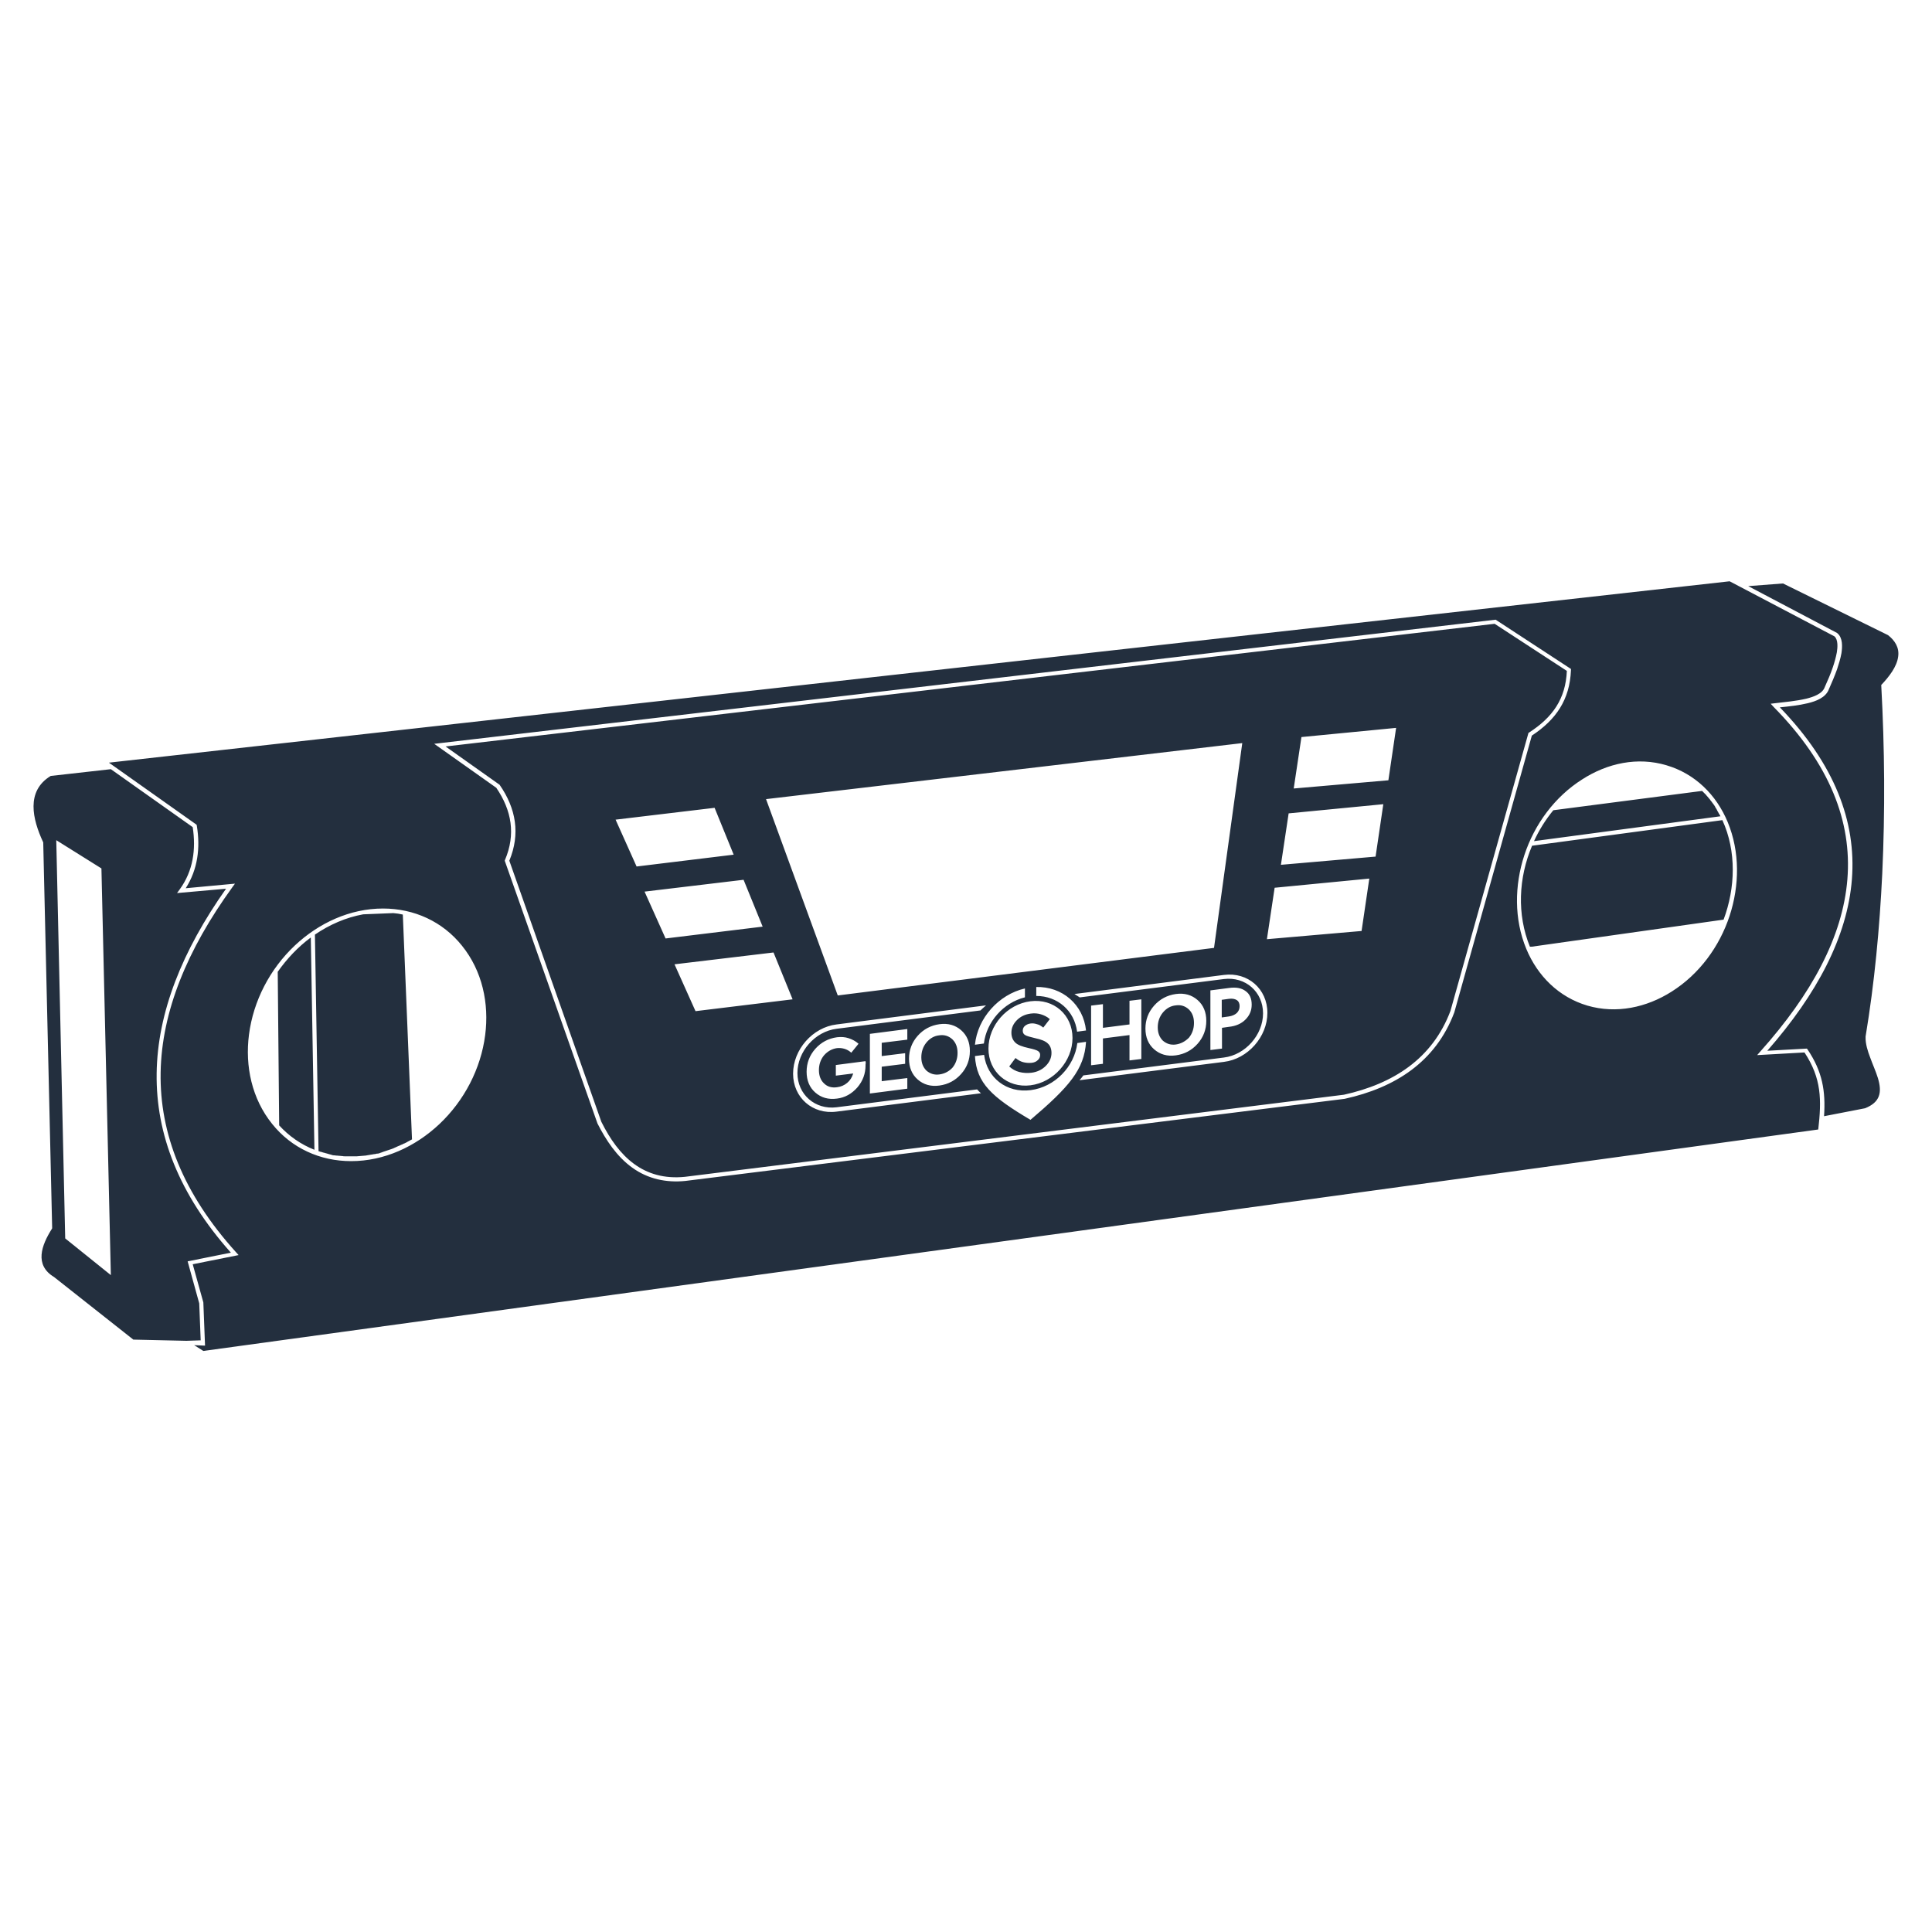<?xml version="1.0" encoding="utf-8"?>
<!-- Інтернет-магазин GEOSHOP - geoshop.com.ua  -->
<svg version="1.1" id="geoshop.com.ua" class="category_image"
	 xmlns="http://www.w3.org/2000/svg" xmlns:xlink="http://www.w3.org/1999/xlink" x="0px" y="0px" width="77px" height="77px"
	 viewBox="0 0 800 800" style="enable-background:new 0 0 800 800;" xml:space="preserve">
<style type="text/css">
	.st0{fill-rule:evenodd;clip-rule:evenodd;fill:#232F3E;}
</style>
<path class="st0" d="M45.1,315.8l36.3,25.7l0.1,0.4c1.5,9.2,0.4,18.1-4.6,25.9l20.4-1.9l-1.1,1.5C58.9,418.9,53.8,470,97.8,518.6
	l1,1.1l-19,3.8l4.4,15.8l0.7,17.9l-4.5-0.2l3.8,2.4l668.7-91.7c1.4-12.3,1.4-21.1-5.7-31.9l-19.6,1.1l1.4-1.6
	c42.1-47.1,52-95.3,5.4-142.6l-1.2-1.3l1.7-0.2c4.3-0.5,8.8-0.9,13.1-1.9c2.7-0.7,6.6-1.9,7.6-4.8l0,0l0,0c1.2-2.7,2.4-5.4,3.3-8.1
	c0.7-2,1.3-4.2,1.7-6.3c0.3-1.9,0.6-5.2-1-6.6l-43.4-22.8L45.1,315.8L45.1,315.8z M472.6,438.5l-4.9,0.6v-10.5l-11,1.4v10.5
	l-4.9,0.6v-24.7l4.9-0.6v9.8l11-1.4v-9.8l4.9-0.6V438.5L472.6,438.5z M429,408.7c10.9-0.3,19.6,7.3,20.7,18l-3.7,0.5
	c-1.1-8.7-8.1-14.8-16.9-14.8V408.7L429,408.7z M424.3,413c-8.8,2.2-15.8,10.1-16.9,19.1l-3.7,0.5c1.1-11,9.8-20.8,20.7-23.3V413
	L424.3,413z M449.7,431.4c-0.7,11.4-7,18.7-23,32.3c-16.1-9.5-22.3-15.2-23-26.4l3.8-0.5c1.2,9.5,9.3,15.9,19.3,14.6
	s18.1-9.7,19.3-19.5L449.7,431.4L449.7,431.4z M444.9,411.6l61.9-7.9c9.9-1.3,18,5.8,18,15.7c0,9.9-8.1,19.1-18,20.3l-59.8,7.6
	c0.6-0.7,1.1-1.3,1.6-2l58.2-7.4c8.9-1.1,16.2-9.4,16.2-18.3c0-8.9-7.3-15.3-16.2-14.2l-59.7,7.6
	C446.5,412.6,445.7,412.1,444.9,411.6L444.9,411.6z M358.4,441.1c0,3.5-1.1,6.5-3.4,9.2c-2.3,2.6-5.1,4.2-8.4,4.6
	c-3.6,0.5-6.6-0.4-9-2.5c-2.4-2.1-3.6-5-3.6-8.6s1.2-6.8,3.6-9.5c2.4-2.7,5.4-4.3,9-4.8c1.7-0.2,3.3-0.1,4.8,0.4
	c1.5,0.5,2.9,1.2,4.1,2.3l-3,3.7c-0.9-0.8-1.8-1.3-2.8-1.6c-1-0.3-2-0.4-3.1-0.3c-2.1,0.3-3.9,1.3-5.4,3c-1.4,1.7-2.1,3.8-2.1,6.1
	c0,2.3,0.7,4.2,2.1,5.5c1.4,1.4,3.2,1.9,5.4,1.6c1.6-0.2,3-0.8,4.2-1.8c1.2-1,2-2.3,2.5-3.9l-7.2,0.9v-4.4l12.3-1.6
	c0,0.2,0,0.4,0.1,0.7C358.4,440.5,358.4,440.8,358.4,441.1L358.4,441.1z M375.7,450.8l-15.5,2v-24.7l15.5-2v4.4l-10.6,1.3v5.5
	l9.7-1.2v4.4l-9.7,1.2v6l10.6-1.3V450.8L375.7,450.8z M389,449.5c-3.6,0.5-6.6-0.4-9-2.5c-2.4-2.1-3.6-5-3.6-8.6
	c0-3.6,1.2-6.8,3.6-9.5c2.4-2.7,5.4-4.3,9-4.8c3.6-0.5,6.6,0.4,9,2.5c2.4,2.1,3.6,5,3.6,8.6c0,3.6-1.2,6.8-3.6,9.5
	C395.6,447.4,392.6,449,389,449.5L389,449.5z M346.4,424.2l61.9-7.9c-0.8,0.7-1.6,1.4-2.3,2.1l-59.6,7.6
	c-8.9,1.1-16.2,9.4-16.2,18.3c0,8.9,7.3,15.3,16.2,14.2l58.2-7.4c0.5,0.5,1,1.1,1.6,1.6l-59.8,7.6c-9.9,1.3-18-5.8-18-15.7v0
	C328.4,434.6,336.5,425.4,346.4,424.2L346.4,424.2z M426.7,414.6c9.6-1.2,17.4,5.6,17.4,15.2c0,9.6-7.8,18.4-17.4,19.6
	c-9.6,1.2-17.4-5.6-17.4-15.2C409.3,424.6,417,415.8,426.7,414.6L426.7,414.6z M426.8,423.8c-1,0.1-1.8,0.5-2.4,1
	c-0.6,0.5-0.9,1.2-0.9,2c0,0.8,0.3,1.4,1,1.8c0.6,0.4,2.1,0.8,4.2,1.3c2.4,0.5,4.2,1.2,5.2,2.2c1,0.9,1.5,2.3,1.5,3.9
	c0,2-0.8,3.8-2.4,5.4c-1.6,1.6-3.6,2.5-5.9,2.8c-1.8,0.2-3.4,0.1-5-0.3c-1.6-0.4-3-1.2-4.2-2.3l2.6-3.5c1,0.8,2,1.4,3.1,1.7
	c1.1,0.3,2.3,0.4,3.5,0.3c1.1-0.1,2-0.5,2.6-1.1c0.7-0.6,1-1.3,1-2.2c0-0.7-0.3-1.2-0.9-1.6c-0.6-0.4-1.9-0.8-3.8-1.2
	c-2.7-0.6-4.6-1.3-5.6-2.3c-1-1-1.6-2.3-1.6-4.1c0-2,0.8-3.7,2.3-5.2c1.5-1.5,3.4-2.4,5.7-2.7c1.5-0.2,2.9-0.1,4.2,0.3
	c1.3,0.4,2.6,1,3.7,2l-2.7,3.5c-0.9-0.7-1.7-1.2-2.6-1.4C428.5,423.8,427.7,423.7,426.8,423.8L426.8,423.8z M389,444.9
	c-2.1,0.3-3.9-0.3-5.4-1.6c-1.4-1.4-2.1-3.2-2.1-5.5c0-2.3,0.7-4.4,2.1-6.1c1.4-1.7,3.2-2.8,5.4-3c2.1-0.3,3.9,0.3,5.4,1.7
	c1.4,1.4,2.1,3.2,2.1,5.6c0,2.3-0.7,4.4-2.1,6.1C393,443.6,391.2,444.6,389,444.9L389,444.9z M506,434.2l-4.8,0.6v-24.7l7.7-1
	c2.9-0.4,5.2,0,6.9,1.3c1.7,1.2,2.5,3.1,2.5,5.6c0,2.5-0.9,4.5-2.6,6.2c-1.7,1.7-4,2.7-6.9,3l-2.8,0.4V434.2L506,434.2z
	 M513.3,416.6c0,1.2-0.4,2.1-1.2,2.9c-0.8,0.7-1.9,1.2-3.3,1.4l-2.9,0.4v-7.3l2.9-0.4c1.4-0.2,2.5,0,3.3,0.5
	C512.9,414.6,513.3,415.5,513.3,416.6L513.3,416.6z M486.9,437c-3.6,0.5-6.6-0.4-9-2.5c-2.4-2.1-3.6-5-3.6-8.6s1.2-6.8,3.6-9.5
	c2.4-2.7,5.4-4.3,9-4.8c3.6-0.5,6.6,0.4,9,2.5c2.4,2.1,3.6,5,3.6,8.6c0,3.6-1.2,6.8-3.6,9.5C493.5,434.9,490.5,436.5,486.9,437
	L486.9,437z M486.9,432.5c-2.1,0.3-3.9-0.3-5.4-1.6c-1.4-1.4-2.1-3.2-2.1-5.5c0-2.3,0.7-4.4,2.1-6.1c1.4-1.7,3.2-2.8,5.4-3
	c2.1-0.3,3.9,0.3,5.4,1.7c1.4,1.4,2.1,3.2,2.1,5.6c0,2.3-0.7,4.4-2.1,6.1C490.8,431.2,489,432.2,486.9,432.5L486.9,432.5z
	 M781.8,263c2.8,2.2,4.7,5.1,4.2,8.8c-0.5,4.3-3.9,8.5-6.7,11.5l-0.3,0.3l0,0.4c1.4,25.9,1.6,51.9,0.4,77.8
	c-1.1,22.6-3.2,45.1-6.9,67.4l0,0.1l0,0.1c-0.1,2.8,0.9,5.9,1.9,8.5c1,2.8,2.3,5.6,3.2,8.5c1.8,6,0.9,10-5.3,12.5l-17,3.3
	c0.7-10.5-0.7-18.5-6.8-27.6l-0.3-0.4l-16.4,0.9c41.1-46.9,50.6-95.2,5.2-142.2c3.8-0.4,7.8-0.8,11.5-1.7c3.4-0.8,7.5-2.3,8.8-5.8
	c1.2-2.7,2.4-5.5,3.4-8.3c0.7-2.1,1.4-4.4,1.8-6.6c0.4-2.7,0.6-6.4-1.7-8.3l-0.1-0.1l-36.8-19.4l14.4-1.1L781.8,263L781.8,263z
	 M45.9,318.5l33.9,24c1.4,9.2,0.2,18.1-5.4,25.8l-1.1,1.5l20.3-1.8c-36.3,51.3-41,102.4,2,150.7l-17.9,3.6l4.8,17.4l0.6,15.3
	l-5.9,0.2l-22-0.5l-32.8-25.9l0,0c-8.3-5-5.2-13.2-0.9-20l0.1-0.2l-3.7-159.8l-0.1-0.2c-4.3-9.3-7.2-21,3.2-27.3L45.9,318.5
	L45.9,318.5z M42,359.6L45.9,528L27,512.8l-3.7-164.9L42,359.6L42,359.6z M704.8,327.5c0.2,0.2,0.3,0.3,0.5,0.5l0.1,0.1
	c0.2,0.2,0.4,0.4,0.6,0.6l0.2,0.2c0.2,0.2,0.4,0.4,0.5,0.6l0.2,0.2c0.2,0.2,0.3,0.4,0.5,0.6l0.2,0.2c0.1,0.2,0.3,0.4,0.4,0.5
	c0.1,0.1,0.2,0.2,0.2,0.3c0.1,0.2,0.3,0.3,0.4,0.5c0.1,0.1,0.2,0.2,0.3,0.4c0.1,0.1,0.2,0.3,0.3,0.4c0.1,0.1,0.2,0.3,0.3,0.4
	c0.1,0.1,0.2,0.3,0.3,0.4c0.1,0.2,0.2,0.3,0.3,0.5c0.1,0.1,0.2,0.2,0.2,0.4c0.1,0.2,0.2,0.4,0.4,0.6c0.1,0.1,0.1,0.2,0.2,0.4
	c0.1,0.2,0.2,0.4,0.3,0.6c0.1,0.1,0.1,0.2,0.2,0.3c0.1,0.2,0.2,0.4,0.3,0.6c0.1,0.1,0.1,0.2,0.2,0.3c0.1,0.2,0.2,0.4,0.4,0.7
	l0.1,0.2l-77.2,10.3c2.1-4.6,4.8-8.9,8-12.8L704.8,327.5L704.8,327.5z M633.5,392c-2.7-6.6-3.9-13.8-3.7-20.9
	c0.2-7.2,1.8-14.3,4.6-20.9l78.8-10.6c5.9,12.9,5.4,28.1,0.5,41.2L634.3,392C634.1,392,633.8,392,633.5,392L633.5,392z M115.6,466
	l-0.6-63.6c3.8-5.4,8.4-10.3,13.7-14.2l1.5,87.9C124.6,473.9,119.6,470.4,115.6,466L115.6,466z M170.6,471.8
	C170.6,471.8,170.6,471.8,170.6,471.8c-0.2,0.1-0.4,0.2-0.6,0.3c-0.2,0.1-0.3,0.2-0.5,0.3c-0.2,0.1-0.4,0.2-0.6,0.3
	c-0.2,0.1-0.3,0.2-0.5,0.3c-0.2,0.1-0.4,0.2-0.6,0.3c-0.2,0.1-0.3,0.2-0.5,0.2c-0.2,0.1-0.4,0.2-0.6,0.3c-0.2,0.1-0.3,0.2-0.5,0.2
	c-0.2,0.1-0.4,0.2-0.6,0.3c-0.2,0.1-0.3,0.1-0.5,0.2c-0.2,0.1-0.5,0.2-0.7,0.3c-0.1,0.1-0.3,0.1-0.4,0.2c-0.2,0.1-0.5,0.2-0.7,0.3
	c-0.1,0.1-0.3,0.1-0.4,0.2c-0.3,0.1-0.5,0.2-0.8,0.3l-0.3,0.1c-0.3,0.1-0.6,0.2-0.9,0.3l-0.3,0.1c-0.3,0.1-0.6,0.2-0.9,0.3l-0.3,0.1
	c-0.3,0.1-0.6,0.2-0.9,0.3l-0.2,0.1c-0.3,0.1-0.6,0.2-0.9,0.3l-0.2,0.1c-0.3,0.1-0.6,0.2-1,0.2l-0.2,0c-0.3,0.1-0.7,0.2-1,0.2
	l-0.1,0c-0.4,0.1-0.7,0.1-1.1,0.2l-0.1,0c-0.4,0.1-0.7,0.1-1.1,0.2l-0.1,0c-0.4,0.1-0.7,0.1-1.1,0.2l-0.1,0c-0.4,0-0.7,0.1-1.1,0.1
	l-0.1,0c-0.4,0-0.7,0.1-1.1,0.1l-0.1,0c-0.4,0-0.8,0.1-1.1,0.1l-0.1,0c-0.4,0-0.8,0-1.2,0l0,0c-0.4,0-0.8,0-1.2,0
	c-0.4,0-0.8,0-1.2,0l0,0c-0.4,0-0.8,0-1.2,0l0,0c-0.4,0-0.8,0-1.1-0.1l-0.1,0c-0.4,0-0.7-0.1-1.1-0.1l-0.1,0c-0.3,0-0.7-0.1-1-0.1
	l-0.2,0c-0.3,0-0.6-0.1-0.9-0.1l-0.2,0c-0.3,0-0.6-0.1-0.9-0.2l-0.3-0.1c-0.3-0.1-0.5-0.1-0.8-0.2c-0.1,0-0.2-0.1-0.3-0.1
	c-0.2-0.1-0.5-0.1-0.7-0.2c-0.1,0-0.3-0.1-0.4-0.1c-0.2-0.1-0.4-0.1-0.7-0.2c-0.2,0-0.3-0.1-0.4-0.1c-0.2-0.1-0.4-0.1-0.6-0.2
	c-0.2,0-0.3-0.1-0.5-0.1c-0.2-0.1-0.4-0.1-0.6-0.2c0,0-0.1,0-0.1,0l-1.5-89.7c6-4.1,12.8-7.1,20-8.4l12.4-0.5l0.1,0
	c1.3,0.1,2.6,0.3,3.9,0.6L170.6,471.8L170.6,471.8z M184.5,309.1l434.4-50.8l29.9,19.5c-0.5,11.7-6,19.3-15.6,25.5l-0.3,0.2
	l-32.3,115.1c-7.5,19.9-23.8,30.2-44.1,34.7l-272.9,34c-17.1,1.7-27.4-8.3-34.6-22.8l-38.1-108.1c4.6-11.1,2.8-21.6-4-31.4l-0.1-0.1
	L184.5,309.1L184.5,309.1z M527.8,367.6l39.2-3.8l-3.2,21.7l-39.2,3.4L527.8,367.6L527.8,367.6z M533.6,336.8l39.2-3.8l-3.2,21.7
	l-39.2,3.4L533.6,336.8L533.6,336.8z M538.9,305.2l39.2-3.8l-3.2,21.7l-39.2,3.4L538.9,305.2L538.9,305.2z M279.3,399.3l41-4.9
	l7.9,19.4l-40.2,4.9L279.3,399.3L279.3,399.3z M266.9,369.2l41-4.9l7.9,19.4l-40.2,4.9L266.9,369.2L266.9,369.2z M254.9,339.4
	l41-4.9l7.9,19.4l-40.2,4.9L254.9,339.4L254.9,339.4z M317.2,330.9l197.2-23.2l-11.7,84.8l-155.8,19.7L317.2,330.9L317.2,330.9z
	 M634.3,304.6l-32.1,114.6l0,0c-7.7,20.5-24.5,31.2-45.4,35.8l0,0l-273,34c-7.9,0.8-15.5-0.8-22-5.5c-6.4-4.6-10.9-11.4-14.4-18.3
	l0,0l-38.4-108.8l0.1-0.3c4.5-10.6,2.8-20.5-3.6-29.9l-25.7-18.2l439.5-51.4l31.2,20.4l0,0.5C650,289.8,644.3,298,634.3,304.6
	L634.3,304.6z M690.1,316.9c11.8,3.5,20.6,12.2,25.3,23.5c5.1,12.3,4.9,26.3,0.8,38.8c-4.2,12.8-12.6,24.2-24,31.4
	c-10.4,6.6-22.9,9.3-34.9,5.8c-11.8-3.5-20.6-12.2-25.3-23.5c-5.1-12.3-4.9-26.3-0.8-38.8c4.2-12.8,12.6-24.2,24-31.4
	C665.6,316,678.1,313.3,690.1,316.9L690.1,316.9z M158.6,376.2c12.9,0,24.7,5.4,32.7,15.4c8.4,10.4,11.3,23.9,9.6,37
	c-1.8,14-8.7,27.2-19,36.9c-9.9,9.3-22.8,15.3-36.5,15.3c-12.9,0-24.7-5.4-32.7-15.4c-8.4-10.4-11.3-23.9-9.6-37
	c1.8-14,8.7-27.2,19-36.9C132,382.2,144.9,376.2,158.6,376.2z"/>
</svg>
